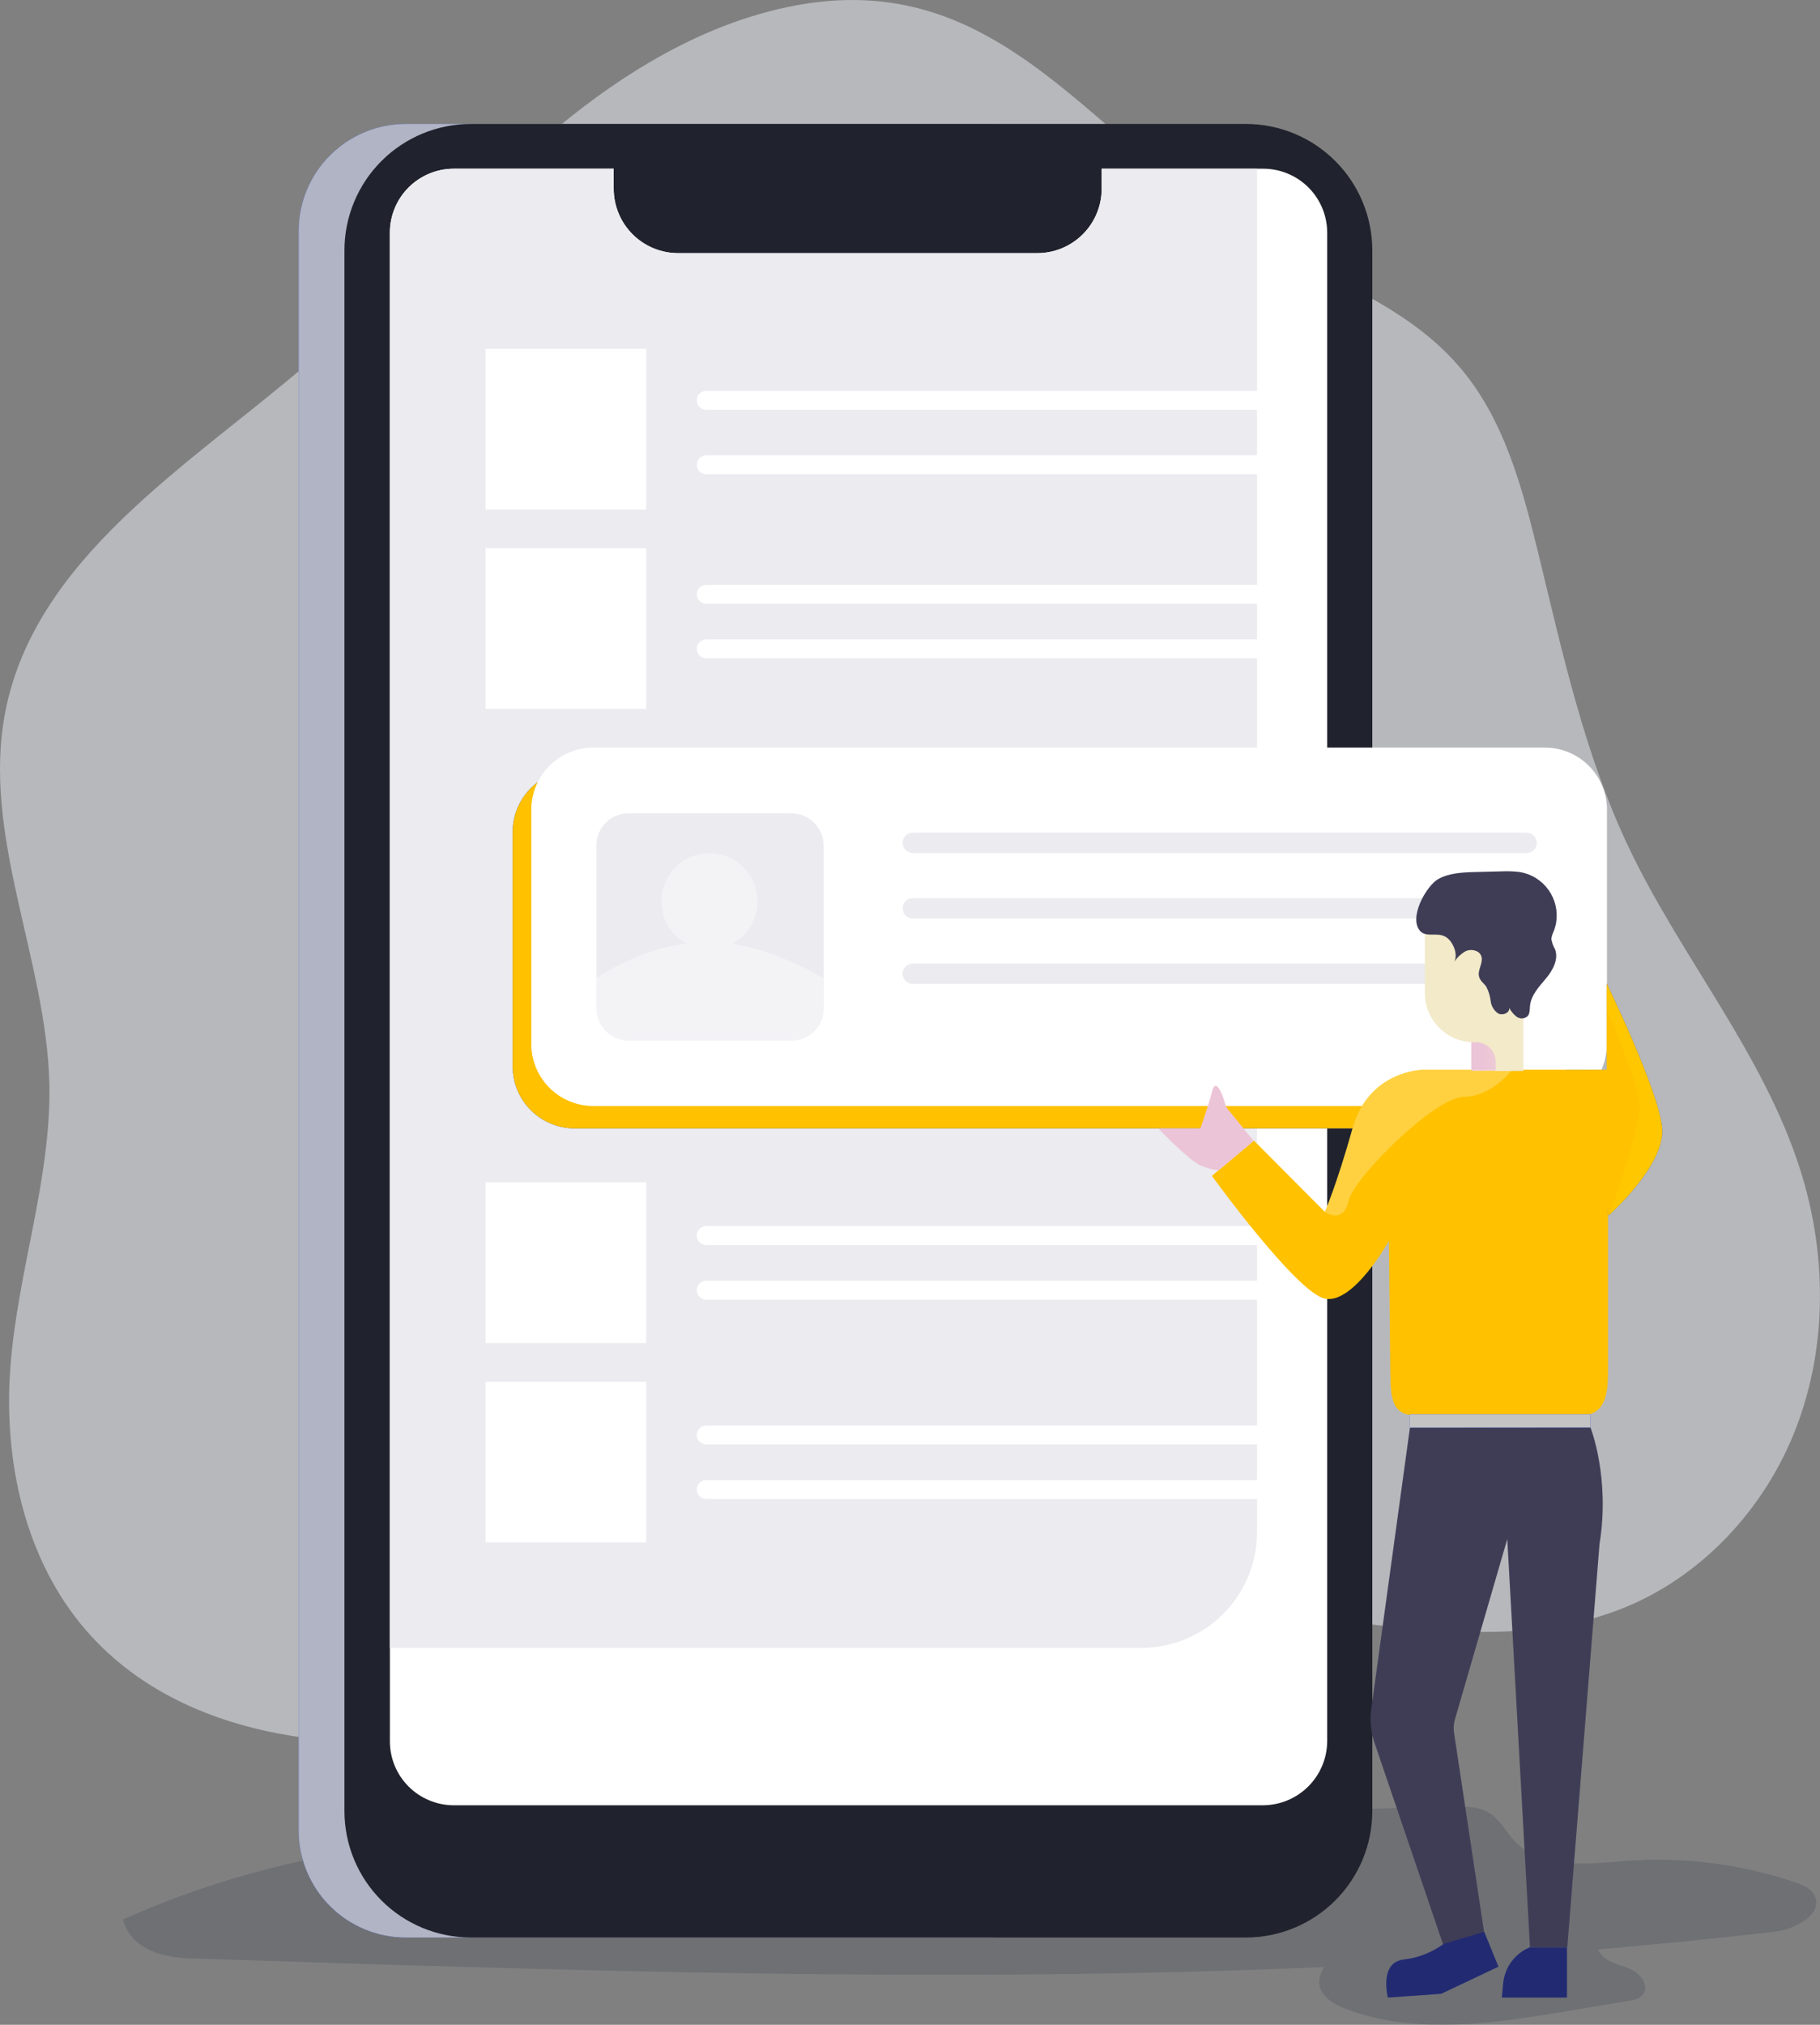 <svg width="285" height="317" viewBox="0 0 285 317" fill="none" xmlns="http://www.w3.org/2000/svg">
<rect x="0" y="0" width="285" height="317" fill="#808080" stroke="none"/>
<g clip-path="url(#clip0_427_1469)">
<path opacity="0.18" d="M277.821 302.437C268.634 303.499 259.447 304.401 250.26 305.198C250.364 305.421 250.488 305.634 250.632 305.835C251.588 307.268 253.552 307.534 255.199 308.224C256.845 308.914 258.332 310.878 257.27 312.259C256.739 312.949 255.783 313.161 254.933 313.267L245.428 314.86C233.851 316.772 221.637 318.683 210.698 314.489C206.184 312.737 205.866 310.135 207.406 307.958C148.62 310.507 89.57 308.542 30.678 306.631C25.899 306.631 20.535 305.357 19.261 300.525C49.583 286.881 79.002 286.828 111.873 285.925L227.372 282.846C229.337 282.793 231.461 282.793 233.161 283.802C234.86 284.81 235.816 286.828 237.25 288.314C241.498 292.721 248.614 291.818 254.721 291.341C263.636 290.69 272.591 291.828 281.06 294.685C282.228 295.057 283.503 295.588 284.087 296.65C285.68 299.623 281.166 302.065 277.821 302.437Z" fill="#1D2741"/>
<path opacity="0.5" d="M123.395 1.089C107.889 4.327 94.242 13.565 82.453 24.131C70.664 34.696 60.149 46.695 48.095 56.995C29.456 72.975 5.559 87.31 0.833 111.413C-2.937 130.739 7.258 150.064 7.736 169.761C8.002 184.68 2.745 199.121 1.629 213.987C0.514 228.64 3.86 244.143 13.471 255.239C27.172 271.06 50.644 274.777 71.407 271.804C92.171 268.83 111.712 260.336 132.157 255.823C156.797 250.408 182.446 250.832 207.564 253.54C222.911 255.186 239.001 257.575 253.445 252.053C266.296 247.169 276.439 236.232 281.324 223.384C286.21 210.536 286.051 196.042 281.855 182.981C276.067 164.877 263.269 149.905 255.091 132.756C248.135 118.156 244.683 102.229 240.86 86.513C238.311 76.108 235.443 65.33 228.38 57.26C220.362 47.969 208.201 43.668 197.421 37.775C171.347 23.547 157.434 -6.025 123.395 1.089Z" fill="#EFF1F9"/>
<path d="M63.549 19.405H155.63V303.339H63.549C59.099 303.339 54.831 301.572 51.684 298.425C48.536 295.279 46.769 291.012 46.769 286.562V36.182C46.769 31.732 48.536 27.465 51.684 24.319C54.831 21.172 59.099 19.405 63.549 19.405Z" fill="#2F55D4"/>
<path d="M63.549 19.405H155.63V303.339H63.549C59.099 303.339 54.831 301.572 51.684 298.425C48.536 295.279 46.769 291.012 46.769 286.562V36.182C46.769 31.732 48.536 27.465 51.684 24.319C54.831 21.172 59.099 19.405 63.549 19.405Z" fill="#B1B4C4"/>
<path d="M73.744 19.405H195.085C200.338 19.405 205.376 21.491 209.091 25.205C212.806 28.919 214.893 33.956 214.893 39.208V283.536C214.893 288.788 212.806 293.825 209.091 297.539C205.376 301.253 200.338 303.339 195.085 303.339H73.744C68.491 303.339 63.453 301.253 59.738 297.539C56.023 293.825 53.937 288.788 53.937 283.536V39.208C53.937 33.956 56.023 28.919 59.738 25.205C63.453 21.491 68.491 19.405 73.744 19.405Z" fill="#20232D"/>
<path d="M207.83 36.447V272.6C207.816 275.256 206.754 277.801 204.875 279.679C202.996 281.558 200.451 282.62 197.794 282.634H71.036C68.382 282.625 65.839 281.564 63.967 279.682C62.095 277.801 61.047 275.253 61.053 272.6V36.447C61.047 33.794 62.095 31.246 63.967 29.365C65.839 27.483 68.382 26.422 71.036 26.413H96.101V29.546C96.101 32.221 97.164 34.787 99.056 36.678C100.948 38.57 103.515 39.633 106.191 39.633H162.427C165.103 39.633 167.669 38.57 169.561 36.678C171.454 34.787 172.517 32.221 172.517 29.546V26.413H197.794C199.112 26.412 200.418 26.67 201.636 27.174C202.854 27.678 203.961 28.417 204.894 29.349C205.826 30.281 206.565 31.388 207.069 32.606C207.573 33.824 207.832 35.129 207.83 36.447Z" fill="white"/>
<path d="M119.891 27.263H148.939C149.113 27.261 149.287 27.295 149.448 27.361C149.61 27.427 149.757 27.525 149.88 27.648C150.004 27.772 150.102 27.919 150.168 28.08C150.234 28.242 150.268 28.415 150.266 28.59V28.855C150.268 29.03 150.234 29.203 150.168 29.365C150.102 29.527 150.004 29.674 149.88 29.797C149.757 29.921 149.61 30.018 149.448 30.085C149.287 30.151 149.113 30.184 148.939 30.183H119.891C119.716 30.184 119.543 30.151 119.381 30.085C119.22 30.018 119.073 29.921 118.949 29.797C118.826 29.674 118.728 29.527 118.662 29.365C118.595 29.203 118.562 29.03 118.564 28.855V28.59C118.569 28.24 118.711 27.905 118.958 27.657C119.206 27.41 119.541 27.268 119.891 27.263Z" fill="url(#paint0_linear_427_1469)"/>
<path d="M196.838 26.413V239.895C196.832 244.695 194.923 249.296 191.528 252.69C188.133 256.084 183.53 257.994 178.73 257.999H61.053V36.447C61.047 33.794 62.095 31.246 63.967 29.365C65.839 27.483 68.382 26.422 71.036 26.413H96.101V29.546C96.101 32.221 97.164 34.787 99.056 36.678C100.948 38.57 103.515 39.633 106.191 39.633H162.427C165.103 39.633 167.669 38.57 169.561 36.678C171.453 34.787 172.517 32.221 172.517 29.546V26.413H196.838Z" fill="#EBEBF0"/>
<path d="M89.993 120.545H239.001C241.578 120.546 244.049 121.57 245.871 123.392C247.693 125.214 248.718 127.684 248.719 130.26V166.947C248.718 169.523 247.693 171.994 245.871 173.815C244.049 175.637 241.578 176.661 239.001 176.663H89.993C87.416 176.661 84.945 175.637 83.123 173.815C81.301 171.994 80.277 169.523 80.275 166.947V130.26C80.277 127.684 81.301 125.214 83.123 123.392C84.945 121.57 87.416 120.546 89.993 120.545Z" fill="#2F55D4"/>
<path d="M89.993 120.545H239.001C241.578 120.546 244.049 121.57 245.871 123.392C247.693 125.214 248.718 127.684 248.719 130.26V166.947C248.718 169.523 247.693 171.994 245.871 173.815C244.049 175.637 241.578 176.661 239.001 176.663H89.993C87.416 176.661 84.945 175.637 83.123 173.815C81.301 171.994 80.277 169.523 80.275 166.947V130.26C80.277 127.684 81.301 125.214 83.123 123.392C84.945 121.57 87.416 120.546 89.993 120.545Z" fill="url(#paint1_linear_427_1469)"/>
<path d="M92.914 117.041H241.922C244.499 117.042 246.97 118.067 248.792 119.888C250.614 121.71 251.639 124.18 251.64 126.757V163.443C251.639 166.02 250.614 168.49 248.792 170.312C246.97 172.133 244.499 173.158 241.922 173.159H92.914C90.337 173.158 87.866 172.133 86.044 170.312C84.222 168.49 83.198 166.02 83.196 163.443V126.757C83.198 124.18 84.222 121.71 86.044 119.888C87.866 118.067 90.337 117.042 92.914 117.041Z" fill="white"/>
<path d="M101.199 54.605H76.028V79.77H101.199V54.605Z" fill="white"/>
<path d="M98.438 127.341H123.927C125.265 127.341 126.548 127.872 127.494 128.818C128.44 129.764 128.972 131.047 128.972 132.384V157.868C128.972 158.531 128.841 159.187 128.588 159.799C128.334 160.41 127.963 160.967 127.494 161.435C127.026 161.903 126.47 162.275 125.858 162.528C125.246 162.782 124.59 162.912 123.927 162.912H98.438C97.775 162.912 97.119 162.782 96.507 162.528C95.895 162.275 95.339 161.903 94.87 161.435C94.402 160.967 94.03 160.41 93.777 159.799C93.523 159.187 93.393 158.531 93.393 157.868V132.384C93.388 131.721 93.515 131.063 93.767 130.448C94.018 129.834 94.39 129.276 94.859 128.807C95.329 128.338 95.887 127.966 96.501 127.715C97.115 127.463 97.774 127.336 98.438 127.341Z" fill="#EBEBF0"/>
<path d="M101.199 85.823H76.028V110.988H101.199V85.823Z" fill="white"/>
<path d="M101.199 185.104H76.028V210.269H101.199V185.104Z" fill="white"/>
<path d="M101.199 216.323H76.028V241.488H101.199V216.323Z" fill="white"/>
<path opacity="0.38" d="M128.919 153.143V157.868C128.919 158.53 128.789 159.186 128.535 159.798C128.282 160.41 127.91 160.966 127.441 161.434C126.973 161.903 126.417 162.274 125.805 162.528C125.193 162.781 124.537 162.912 123.874 162.912H98.385C97.722 162.912 97.066 162.781 96.454 162.528C95.842 162.274 95.286 161.903 94.817 161.434C94.349 160.966 93.977 160.41 93.724 159.798C93.47 159.186 93.34 158.53 93.34 157.868V153.143C97.583 150.33 102.383 148.465 107.412 147.674C105.953 146.857 104.807 145.577 104.154 144.037C103.502 142.497 103.38 140.783 103.809 139.166C104.237 137.55 105.191 136.121 106.521 135.106C107.851 134.091 109.48 133.546 111.153 133.558C112.826 133.571 114.447 134.139 115.762 135.173C117.077 136.208 118.01 137.65 118.415 139.273C118.819 140.896 118.673 142.607 117.998 144.138C117.323 145.669 116.159 146.931 114.687 147.727C122.228 148.949 128.919 153.143 128.919 153.143Z" fill="white"/>
<path d="M239.055 133.552H142.938C142.515 133.552 142.11 133.384 141.811 133.085C141.513 132.786 141.345 132.381 141.345 131.959C141.345 131.536 141.513 131.131 141.811 130.833C142.11 130.534 142.515 130.366 142.938 130.366H239.055C239.477 130.366 239.882 130.534 240.181 130.833C240.48 131.131 240.648 131.536 240.648 131.959C240.648 132.381 240.48 132.786 240.181 133.085C239.882 133.384 239.477 133.552 239.055 133.552Z" fill="#EBEBF0"/>
<path d="M110.597 61.189H200.66C201.055 61.189 201.433 61.345 201.712 61.624C201.991 61.903 202.147 62.281 202.147 62.675C202.147 63.069 201.991 63.447 201.712 63.726C201.433 64.005 201.055 64.162 200.66 64.162H110.597C110.402 64.162 110.209 64.123 110.028 64.049C109.848 63.974 109.684 63.864 109.546 63.726C109.408 63.588 109.298 63.424 109.224 63.244C109.149 63.064 109.11 62.87 109.11 62.675C109.11 62.48 109.149 62.287 109.224 62.106C109.298 61.926 109.408 61.762 109.546 61.624C109.684 61.486 109.848 61.377 110.028 61.302C110.209 61.227 110.402 61.189 110.597 61.189Z" fill="white"/>
<path d="M200.66 74.249H110.597C110.402 74.249 110.209 74.211 110.028 74.136C109.848 74.061 109.684 73.952 109.546 73.814C109.408 73.676 109.298 73.512 109.224 73.331C109.149 73.151 109.11 72.958 109.11 72.763C109.11 72.567 109.149 72.374 109.224 72.194C109.298 72.013 109.408 71.849 109.546 71.711C109.684 71.573 109.848 71.464 110.028 71.389C110.209 71.314 110.402 71.276 110.597 71.276H200.66C201.055 71.276 201.433 71.433 201.712 71.711C201.991 71.99 202.147 72.368 202.147 72.763C202.139 73.154 201.98 73.528 201.703 73.805C201.426 74.082 201.052 74.241 200.66 74.249Z" fill="white"/>
<path d="M200.66 94.53H110.597C110.402 94.53 110.209 94.491 110.028 94.417C109.848 94.342 109.684 94.232 109.546 94.094C109.408 93.956 109.298 93.792 109.224 93.612C109.149 93.432 109.11 93.238 109.11 93.043C109.11 92.848 109.149 92.655 109.224 92.474C109.298 92.294 109.408 92.13 109.546 91.992C109.684 91.854 109.848 91.745 110.028 91.67C110.209 91.595 110.402 91.557 110.597 91.557H200.66C201.055 91.557 201.433 91.713 201.712 91.992C201.991 92.271 202.147 92.649 202.147 93.043C202.139 93.435 201.98 93.808 201.703 94.085C201.426 94.362 201.052 94.522 200.66 94.53Z" fill="white"/>
<path d="M200.66 103.077H110.597C110.402 103.077 110.209 103.039 110.028 102.964C109.848 102.889 109.684 102.78 109.546 102.642C109.408 102.504 109.298 102.34 109.224 102.16C109.149 101.979 109.11 101.786 109.11 101.591C109.11 101.395 109.149 101.202 109.224 101.022C109.298 100.841 109.408 100.678 109.546 100.54C109.684 100.401 109.848 100.292 110.028 100.217C110.209 100.143 110.402 100.104 110.597 100.104H200.66C201.055 100.104 201.433 100.261 201.712 100.54C201.991 100.818 202.147 101.196 202.147 101.591C202.139 101.982 201.98 102.356 201.703 102.633C201.426 102.91 201.052 103.069 200.66 103.077Z" fill="white"/>
<path d="M200.66 194.926H110.597C110.402 194.926 110.209 194.888 110.028 194.813C109.848 194.738 109.684 194.629 109.546 194.491C109.408 194.353 109.298 194.189 109.224 194.009C109.149 193.828 109.11 193.635 109.11 193.44C109.11 193.244 109.149 193.051 109.224 192.871C109.298 192.69 109.408 192.527 109.546 192.388C109.684 192.25 109.848 192.141 110.028 192.066C110.209 191.992 110.402 191.953 110.597 191.953H200.66C201.055 191.953 201.433 192.11 201.712 192.388C201.991 192.667 202.147 193.045 202.147 193.44C202.139 193.831 201.98 194.205 201.703 194.482C201.426 194.759 201.052 194.918 200.66 194.926Z" fill="white"/>
<path d="M200.66 203.474H110.597C110.402 203.474 110.209 203.435 110.028 203.361C109.848 203.286 109.684 203.176 109.546 203.038C109.408 202.9 109.298 202.736 109.224 202.556C109.149 202.376 109.11 202.182 109.11 201.987C109.11 201.792 109.149 201.599 109.224 201.418C109.298 201.238 109.408 201.074 109.546 200.936C109.684 200.798 109.848 200.688 110.028 200.614C110.209 200.539 110.402 200.501 110.597 200.501H200.66C201.055 200.501 201.433 200.657 201.712 200.936C201.991 201.215 202.147 201.593 202.147 201.987C202.139 202.379 201.98 202.752 201.703 203.029C201.426 203.306 201.052 203.466 200.66 203.474Z" fill="white"/>
<path d="M200.66 226.144H110.597C110.402 226.144 110.209 226.106 110.028 226.031C109.848 225.956 109.684 225.847 109.546 225.709C109.408 225.571 109.298 225.407 109.224 225.227C109.149 225.046 109.11 224.853 109.11 224.658C109.11 224.462 109.149 224.269 109.224 224.089C109.298 223.908 109.408 223.745 109.546 223.606C109.684 223.468 109.848 223.359 110.028 223.284C110.209 223.21 110.402 223.171 110.597 223.171H200.66C200.856 223.171 201.049 223.21 201.229 223.284C201.41 223.359 201.574 223.468 201.712 223.606C201.85 223.745 201.959 223.908 202.034 224.089C202.109 224.269 202.147 224.462 202.147 224.658C202.139 225.049 201.98 225.423 201.703 225.7C201.426 225.977 201.052 226.136 200.66 226.144Z" fill="white"/>
<path d="M200.66 234.692H110.597C110.402 234.692 110.209 234.654 110.028 234.579C109.848 234.504 109.684 234.395 109.546 234.257C109.408 234.119 109.298 233.955 109.224 233.774C109.149 233.594 109.11 233.401 109.11 233.205C109.11 233.01 109.149 232.817 109.224 232.637C109.298 232.456 109.408 232.292 109.546 232.154C109.684 232.016 109.848 231.907 110.028 231.832C110.209 231.757 110.402 231.719 110.597 231.719H200.66C201.055 231.719 201.433 231.875 201.712 232.154C201.991 232.433 202.147 232.811 202.147 233.205C202.139 233.597 201.98 233.971 201.703 234.248C201.426 234.525 201.052 234.684 200.66 234.692Z" fill="white"/>
<path d="M239.055 143.799H142.938C142.515 143.799 142.11 143.631 141.811 143.332C141.513 143.034 141.345 142.629 141.345 142.206C141.345 141.784 141.513 141.379 141.811 141.08C142.11 140.781 142.515 140.613 142.938 140.613H239.055C239.477 140.613 239.882 140.781 240.181 141.08C240.48 141.379 240.648 141.784 240.648 142.206C240.648 142.629 240.48 143.034 240.181 143.332C239.882 143.631 239.477 143.799 239.055 143.799Z" fill="#EBEBF0"/>
<path d="M239.055 154.045H142.938C142.515 154.045 142.11 153.877 141.811 153.579C141.513 153.28 141.345 152.875 141.345 152.452C141.345 152.03 141.513 151.625 141.811 151.326C142.11 151.027 142.515 150.86 142.938 150.86H239.055C239.477 150.86 239.882 151.027 240.181 151.326C240.48 151.625 240.648 152.03 240.648 152.452C240.648 152.875 240.48 153.28 240.181 153.579C239.882 153.877 239.477 154.045 239.055 154.045Z" fill="#EBEBF0"/>
<path d="M220.788 223.49L214.734 267.556C214.477 269.417 214.677 271.312 215.318 273.078L226.151 304.933L232.47 302.968L227.691 271.272C227.594 270.617 227.63 269.949 227.797 269.308L236.028 240.957L239.586 304.879H245.428L250.472 241.753C252.172 231.241 249.039 223.437 249.039 223.437L220.788 223.49Z" fill="#3F3D56"/>
<path d="M251.8 184.627V214.889C251.8 218.605 251.216 221.578 247.499 221.578H221.584C217.867 221.578 217.761 218.605 217.708 214.889L217.495 194.289C217.495 194.289 211.919 204.271 207.459 203.315C202.998 202.359 189.775 184.096 189.775 184.096L196.36 178.574L207.459 189.723C207.459 189.723 209.264 185.688 211.813 176.61C214.362 167.531 222.859 167.478 222.859 167.478H245.375C253.499 167.478 251.8 184.627 251.8 184.627Z" fill="#FFC100"/>
<path d="M251.641 154.045C251.641 154.045 259.872 170.929 260.296 176.716C260.721 182.503 251.906 190.307 251.906 190.307L245.321 167.478H251.587V154.045H251.641Z" fill="#2F55D4"/>
<path d="M251.641 154.045C251.641 154.045 259.872 170.929 260.296 176.716C260.721 182.503 251.906 190.307 251.906 190.307L245.321 167.478H251.587V154.045H251.641Z" fill="url(#paint2_linear_427_1469)"/>
<path d="M251.959 190.307C251.959 190.307 257.322 175.548 256.738 172.203C256.154 168.858 251.64 158.134 251.64 158.134V167.531L243.728 167.69L251.959 190.307Z" fill="#FFC100"/>
<path d="M249.038 221.419H220.787V223.489H249.038V221.419Z" fill="#2F55D4"/>
<path d="M249.038 221.419H220.787V223.489H249.038V221.419Z" fill="url(#paint3_linear_427_1469)"/>
<path d="M238.524 146.932H230.399V167.637H238.524V146.932Z" fill="url(#paint4_linear_427_1469)"/>
<path d="M238.524 144.648V167.637H234.223V166.257C234.223 165.44 233.898 164.657 233.321 164.079C232.743 163.502 231.959 163.177 231.143 163.177H230.877C229.862 163.182 228.856 162.987 227.917 162.602C226.977 162.218 226.123 161.652 225.403 160.937C224.683 160.222 224.11 159.371 223.719 158.435C223.328 157.498 223.126 156.494 223.124 155.479V144.701H238.524V144.648Z" fill="url(#paint5_linear_427_1469)"/>
<path d="M225.195 137.64C226.894 136.684 228.965 136.578 230.983 136.525L235.178 136.419C236.118 136.375 237.059 136.41 237.993 136.525C238.89 136.673 239.749 136.997 240.52 137.478C241.292 137.958 241.961 138.587 242.489 139.327C243.017 140.067 243.393 140.904 243.597 141.79C243.8 142.675 243.827 143.593 243.675 144.489C243.583 144.98 243.44 145.46 243.25 145.922C243.089 146.257 242.981 146.616 242.932 146.984C243.022 147.564 243.22 148.123 243.516 148.63C244.1 150.223 243.144 151.922 242.082 153.196C241.02 154.47 239.745 155.797 239.586 157.496C239.533 158.027 239.586 158.664 239.214 159.089C238.986 159.298 238.692 159.422 238.383 159.441C238.074 159.46 237.768 159.374 237.515 159.195C237.029 158.826 236.63 158.355 236.347 157.815C236.4 158.611 235.285 159.036 234.594 158.664C234.27 158.44 233.998 158.148 233.796 157.809C233.594 157.47 233.468 157.092 233.426 156.7C233.334 155.921 233.1 155.165 232.736 154.47C232.364 153.939 231.78 153.568 231.621 152.93C231.302 151.869 232.364 150.701 231.939 149.639C231.621 148.789 230.399 148.524 229.55 148.895C228.736 149.346 228.058 150.006 227.585 150.807C228.381 149.745 227.744 147.94 226.894 147.09C225.567 145.657 223.602 146.878 222.487 145.869C220.416 143.852 223.336 138.702 225.195 137.64Z" fill="#3F3D56"/>
<path opacity="0.25" d="M236.718 167.584C236.718 167.584 233.532 171.725 229.177 171.725C224.823 171.725 212.025 184.255 211.175 188.025C210.326 191.794 207.458 189.723 207.458 189.723C207.458 189.723 209.264 185.688 211.812 176.61C214.361 167.531 222.858 167.478 222.858 167.478H234.328L236.718 167.584Z" fill="white"/>
<path d="M232.418 302.437L234.648 307.906L225.674 312.153L217.336 312.737C217.336 312.737 215.903 307.269 219.779 306.791C222.044 306.532 224.203 305.691 226.045 304.349L232.418 302.437Z" fill="#222A72"/>
<path d="M239.533 304.879C238.406 305.352 237.427 306.118 236.698 307.099C235.969 308.08 235.518 309.239 235.391 310.454L235.179 312.737H245.375V304.879H239.533Z" fill="#222A72"/>
<path d="M196.307 178.627L192.005 173.318C192.005 173.318 190.519 167.637 189.722 171.141C189.244 173.105 187.97 176.663 187.97 176.663H181.385C181.385 176.663 186.005 181.547 187.97 182.45C188.866 182.844 189.814 183.112 190.784 183.246L196.307 178.627Z" fill="url(#paint6_linear_427_1469)"/>
</g>
<defs>
<linearGradient id="paint0_linear_427_1469" x1="8152.04" y1="558.012" x2="8151.88" y2="621.1" gradientUnits="userSpaceOnUse">
<stop stop-opacity="0"/>
<stop offset="0.85" stop-opacity="0.51"/>
<stop offset="0.99"/>
</linearGradient>
<linearGradient id="paint1_linear_427_1469" x1="52309.6" y1="21938.7" x2="52293.9" y2="32130.5" gradientUnits="userSpaceOnUse">
<stop stop-color="#FFC100"/>
<stop offset="0.85" stop-opacity="0.51"/>
<stop offset="0.99"/>
</linearGradient>
<linearGradient id="paint2_linear_427_1469" x1="8809.9" y1="-1039.63" x2="11574.7" y2="-2791.32" gradientUnits="userSpaceOnUse">
<stop stop-color="#FFC700"/>
<stop offset="0.85" stop-opacity="0.51"/>
<stop offset="0.99"/>
</linearGradient>
<linearGradient id="paint3_linear_427_1469" x1="12669.6" y1="1072.46" x2="12670.4" y2="1123.32" gradientUnits="userSpaceOnUse">
<stop stop-color="#C4C4C4"/>
<stop offset="0.85" stop-opacity="0.51"/>
<stop offset="0.99"/>
</linearGradient>
<linearGradient id="paint4_linear_427_1469" x1="231.939" y1="157.332" x2="245.316" y2="157.088" gradientUnits="userSpaceOnUse">
<stop stop-color="#ECC4D7"/>
<stop offset="0.42" stop-color="#EFD4D1"/>
<stop offset="1" stop-color="#F2EAC9"/>
</linearGradient>
<linearGradient id="paint5_linear_427_1469" x1="9184.23" y1="-3038.77" x2="9093.32" y2="-3006.5" gradientUnits="userSpaceOnUse">
<stop stop-color="#ECC4D7"/>
<stop offset="0.42" stop-color="#EFD4D1"/>
<stop offset="1" stop-color="#F2EAC9"/>
</linearGradient>
<linearGradient id="paint6_linear_427_1469" x1="7419.54" y1="-1206.17" x2="7839.44" y2="-1206.17" gradientUnits="userSpaceOnUse">
<stop stop-color="#ECC4D7"/>
<stop offset="0.42" stop-color="#EFD4D1"/>
<stop offset="1" stop-color="#F2EAC9"/>
</linearGradient>
<clipPath id="clip0_427_1469">
<rect width="285" height="317" fill="white"/>
</clipPath>
</defs>
</svg>

